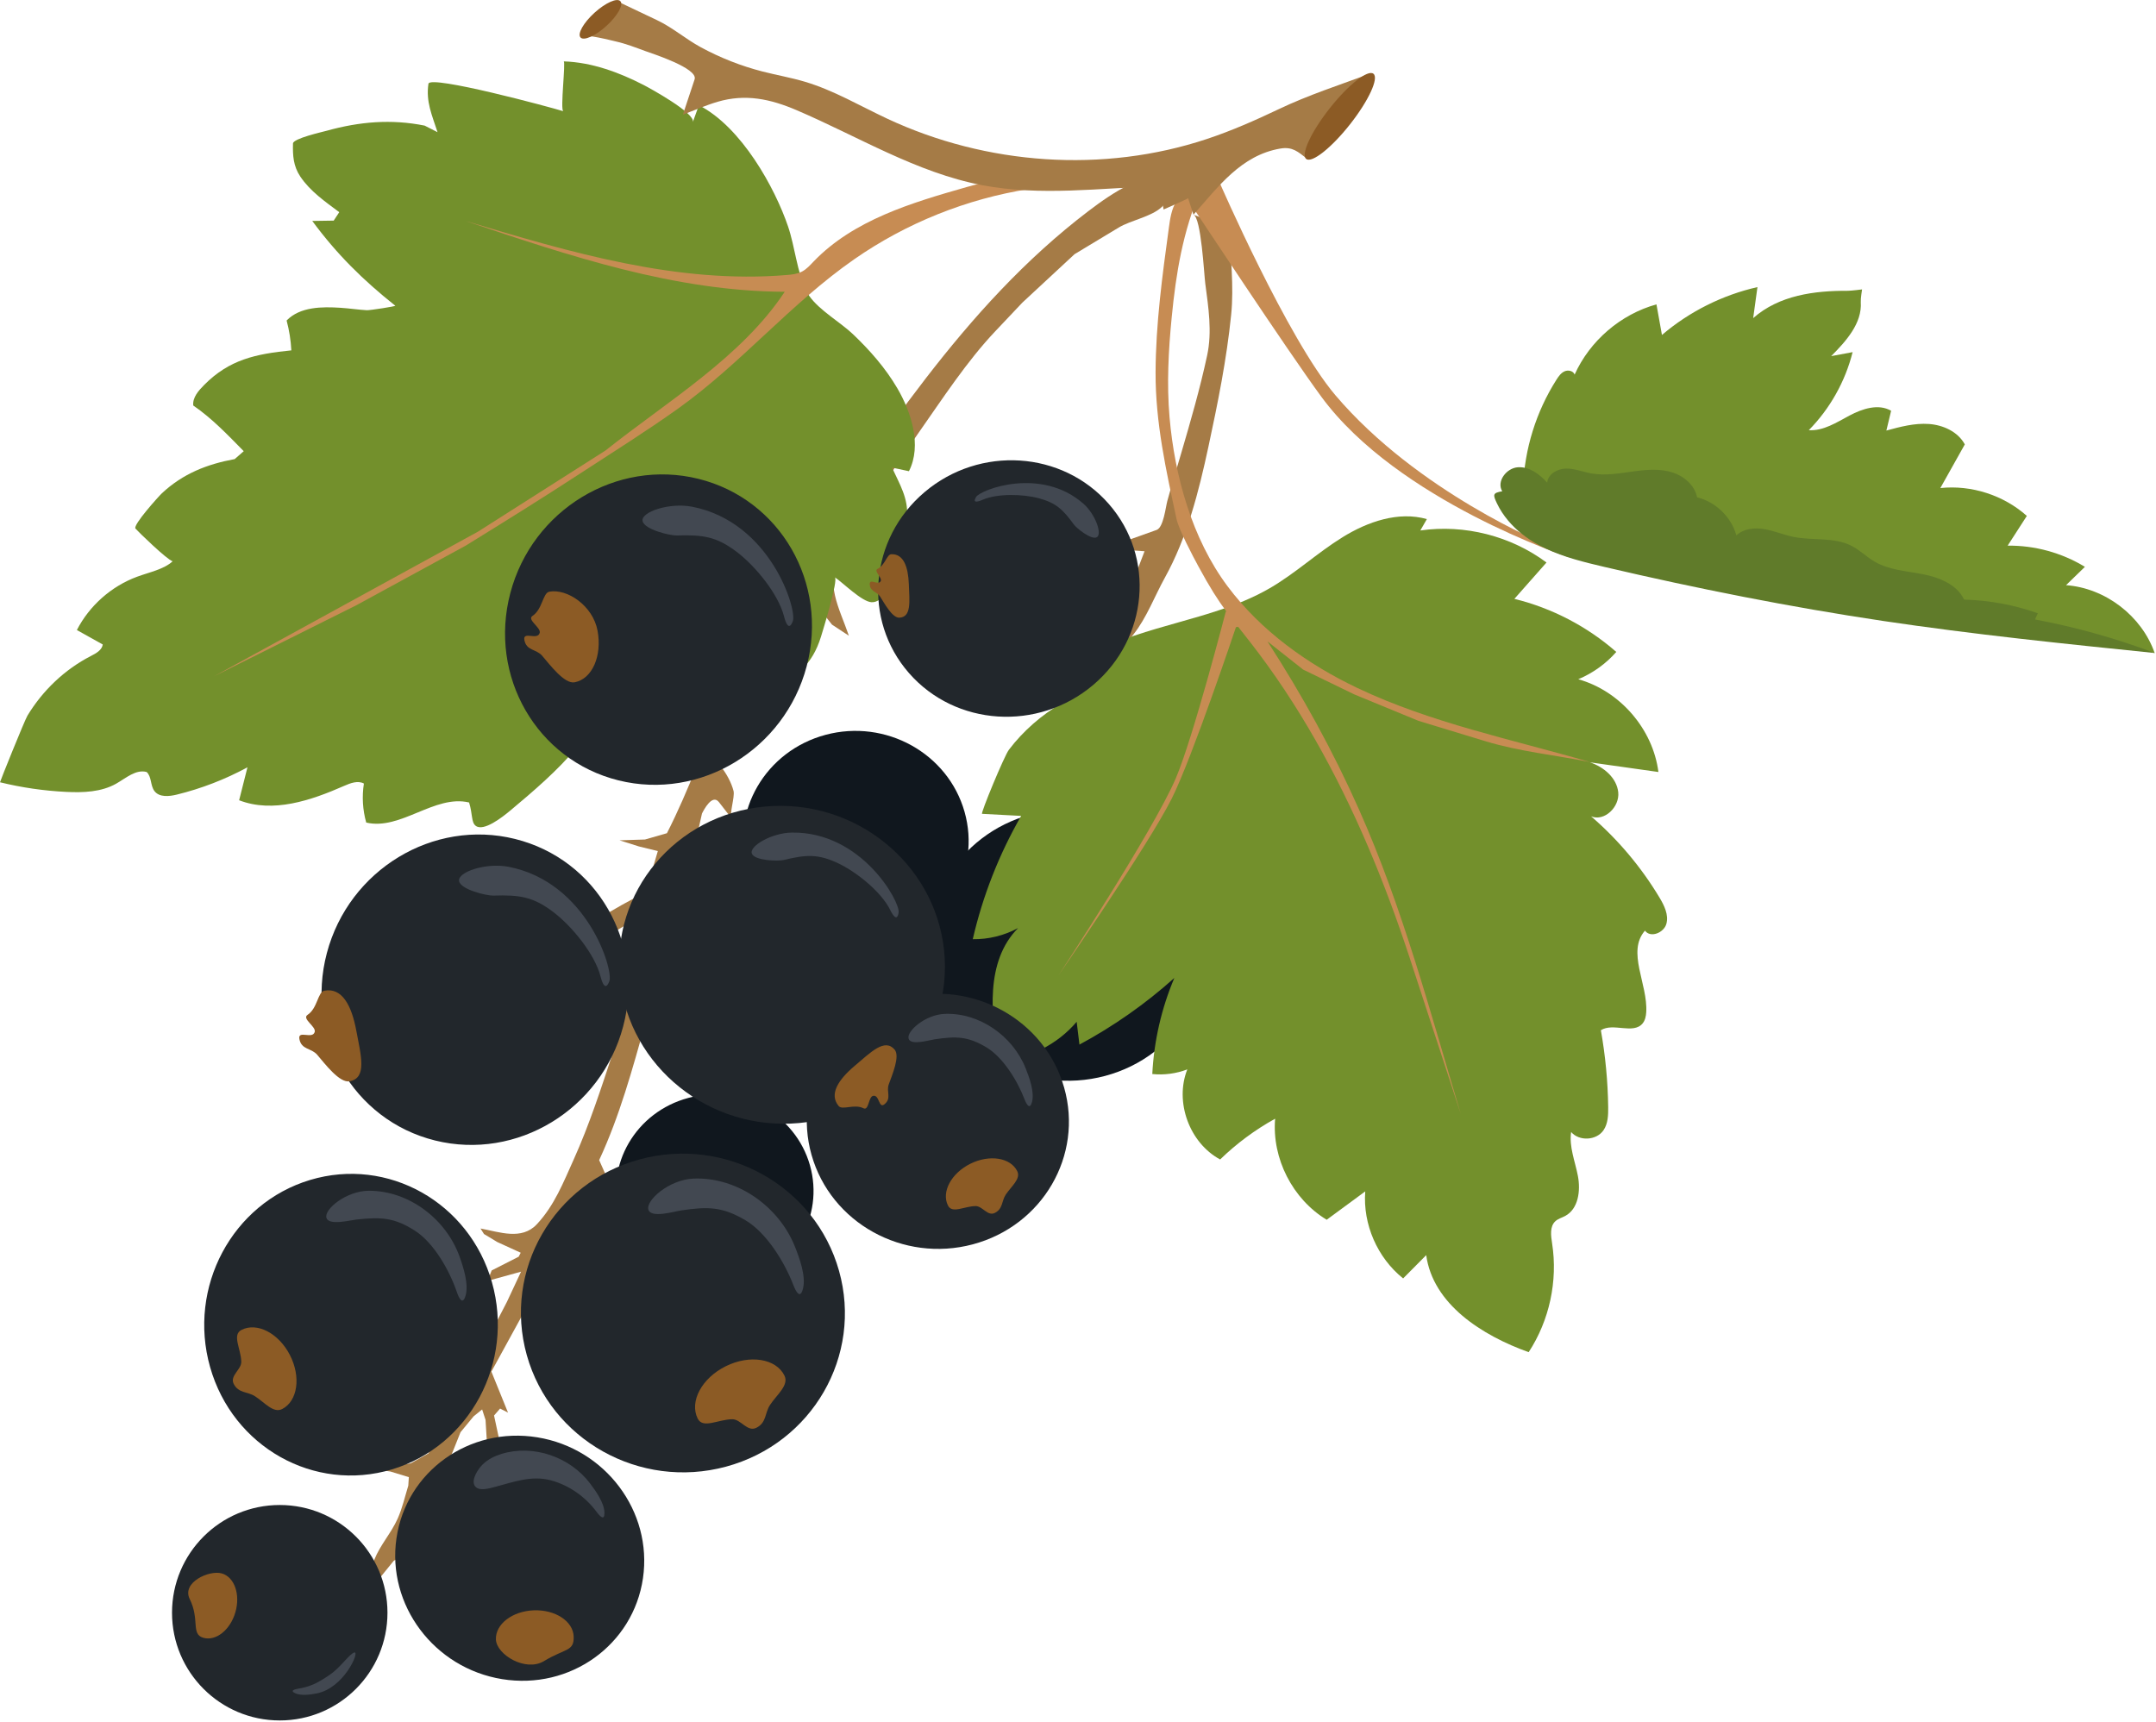 <?xml version="1.0" encoding="UTF-8"?> <svg xmlns="http://www.w3.org/2000/svg" width="1644" height="1313" viewBox="0 0 1644 1313" fill="none"> <path d="M786.047 621.144C842.554 606.071 901.038 638.478 916.674 693.531C932.311 748.583 899.18 805.434 842.673 820.507C786.167 835.58 727.683 803.173 712.046 748.121C696.41 693.068 729.54 636.217 786.047 621.144Z" fill="#10171E"></path> <path d="M629.561 560.378C675.38 548.153 722.803 574.435 735.483 619.075C748.162 663.715 721.296 709.814 675.477 722.036C629.658 734.261 582.236 707.979 569.556 663.339C556.876 618.698 583.742 572.602 629.561 560.378Z" fill="#10171E"></path> <path d="M524.901 837.279C564.998 826.581 606.499 849.58 617.598 888.646C628.696 927.712 605.183 968.054 565.086 978.752C524.99 989.45 483.489 966.45 472.39 927.384C461.291 888.318 484.801 847.976 524.901 837.279Z" fill="#10171E"></path> <path d="M910.047 163.736C915.912 165.9 918.132 209.273 919.043 216.18C921.434 234.313 924.38 252.871 920.484 271.022C915.076 296.224 907.921 320.999 900.67 345.72C897.119 357.822 893.441 369.895 890.105 382.06C888.863 386.59 887.211 402.202 881.994 404.118L842.362 418.26L872.747 420.392L849.871 480.272L848.555 503.448C848.555 503.448 864.229 483.876 864.289 483.802C874.177 471.452 880.493 454.538 888.178 440.658C905.264 409.798 914.057 375.059 921.42 340.811C928.612 307.365 935.344 274.113 938.792 240.019C940.992 218.264 938.264 195.752 937.333 173.832C937.333 173.829 910.05 163.739 910.047 163.736Z" fill="#A57B46"></path> <path d="M929.622 138.422C929.622 138.422 981.774 258.454 1018.26 301.393C1081.16 375.418 1178.72 415.121 1178.72 415.121L1195.75 424.754C1195.75 424.754 1065.91 381.954 1007.61 302.643C981.674 267.362 909.334 157.654 909.334 157.654L929.622 138.422Z" fill="#C78C53"></path> <path d="M885.662 158.053C877.751 165.357 862.277 167.96 853.028 173.54C841.809 180.305 830.591 187.072 819.372 193.837L779.566 230.782C779.566 230.782 758.95 252.591 758.879 252.669C737.175 275.631 718.796 303.922 700.674 329.739C679.336 360.139 659.359 391.493 640.823 423.677C628.534 445.016 640.009 463.437 647.278 484.81L634.421 476.35L619.364 457.232L614.736 466.32C593.052 505.763 571.419 545.234 549.662 584.634C553.78 589.577 557.749 596.893 559.345 603.212C560.495 607.767 555.735 621.402 558.046 624.382C558.046 624.382 548.346 611.875 548.263 611.766C543.106 605.116 536.705 617.603 535.275 620.409L527.801 653.801C527.801 653.801 492.37 779.33 492.259 779.718C482.091 815.747 472.678 850.652 456.877 884.734L466.217 905.71L415.938 970.701L374.699 1046.02L387.382 1077.29L381.326 1074.2L376.726 1079.49L380.396 1096.62L371.252 1099.59L370.239 1082.86L367.639 1074.86L361.138 1080.13L351.164 1092.22C343.629 1111.56 335.456 1130.64 327.148 1149.66C322.979 1159.2 319.691 1171.6 313.772 1180.13C310.162 1185.34 306.007 1187.17 300.253 1190.27L284.908 1209.16L271.492 1224.26C271.492 1224.26 285.393 1189.51 285.439 1189.4C289.92 1178.2 298.287 1169.16 303.193 1158.2C306.783 1150.18 308.764 1141.36 311.329 1132.96L311.757 1126.5L297.728 1122.22L287.1 1120.61L313.358 1115.87L326.717 1108.37L386.503 992.901L397.319 969.799L371.803 976.826L374.905 968.869L395.507 958.382L397.051 955.354L379.251 947.236L369.037 941.077L366.409 936.876C380.83 939.496 397.73 946.069 409.34 933.645C422.724 919.322 429.454 902.008 437.362 884.475C449.505 857.551 458.498 829.568 467.767 801.576L486.02 700.233L466.934 711.491L456.377 700.388L473.937 690.258L491.109 680.887L497.71 662.315L501.611 649.043L487.196 645.512L472.41 640.84L491.797 640.226L508.554 635.414C541.805 570.149 559.014 493.872 601.799 434.19C671.442 337.048 733.462 234.373 830.074 160.873C849.56 146.048 871.598 131.823 896.081 131.877C893.264 138.907 892.56 146.713 889.172 153.487C888.322 155.199 887.12 156.706 885.662 158.053Z" fill="#A57B46"></path> <path d="M617.238 225.91C624.949 236.756 640.936 245.853 650.303 254.761C663.239 267.066 675.134 280.586 684.195 296.033C694.786 314.086 703.128 339.632 693.082 359.349L680.183 356.589C686.087 369.467 692.677 379.928 691.661 394.365C690.785 406.821 682.052 459.912 664.658 459.27C657.3 458.999 642.96 444.565 636.604 440.258C639.372 442.133 627.429 481.036 626.033 485.523C619.201 507.501 607.509 515.513 588.054 526.151C564.621 509.131 541.194 492.105 517.766 475.08C517.766 475.08 441.08 568.448 439.91 569.872C425.544 587.363 406.465 603.629 389.125 618.126C383.204 623.075 368.729 634.517 362.673 629.731C359.274 627.045 360.458 620.971 357.698 611.989C331.306 605.738 305.672 633.464 279.257 627.305C276.54 617.663 275.929 607.434 277.476 597.535C272.853 595.052 267.211 597.207 262.408 599.322C237.083 610.479 208.159 620.266 182.343 610.294C184.46 601.916 186.578 593.536 188.695 585.159C171.738 594.358 153.596 601.371 134.86 605.969C128.93 607.425 121.527 608.161 117.802 603.324C114.552 599.102 115.748 592.329 111.815 588.738C103.562 586.526 96.036 593.419 88.602 597.629C77.237 604.063 63.516 604.551 50.474 603.914C33.468 603.087 16.541 600.623 0.003 596.573C-0.211 596.522 18.71 549.427 20.959 545.711C32.56 526.539 49.398 510.484 69.361 500.24C73.236 498.25 77.731 495.813 78.359 491.5C71.778 487.827 65.194 484.153 58.613 480.48C68.182 461.882 84.9 447.08 104.518 439.83C113.978 436.333 124.994 434.204 131.627 428.045C127.203 426.743 105.414 405.522 103.313 403.124C101.039 400.527 121.301 378.193 123.43 376.2C139.455 361.21 157.885 353.98 178.964 350.107L185.85 344.079C173.584 331.623 161.86 319.207 147.363 309.243C146.712 303.177 151.332 297.963 155.622 293.627C174.911 274.144 194.957 269.931 222.157 267.2C221.7 259.159 220.596 252.229 218.552 244.409C228.941 233.777 245.738 233.856 259.497 234.713C266.261 235.135 272.973 236.194 279.737 236.577C281.977 236.702 301.982 233.605 301.406 233.146C276.637 213.426 256.894 193.946 238.11 168.497L254.454 168.24L258.684 161.81C248.013 153.806 236.506 145.897 228.981 134.629C223.624 126.605 223.19 118.665 223.41 109.4C223.564 105.595 245.696 100.663 249.066 99.724C274.094 92.763 298.335 90.676 323.789 95.791L333.632 100.806C329.377 87.711 324.665 77.495 326.691 63.886C327.724 56.945 420.352 81.917 429.513 84.811C427.05 83.795 431.525 46.861 429.81 46.807C451.248 47.483 472.016 55.158 490.903 64.877C494.89 66.929 530.723 86.444 528.266 93.165C528.266 93.165 532.923 80.281 532.923 80.278C565.48 96.867 590.996 143.474 600.925 172.736C606.171 188.194 607.737 207.546 614.895 222.026C615.551 223.353 616.339 224.643 617.238 225.91Z" fill="#73902C"></path> <path d="M948.429 458.334C955.241 455.466 961.888 452.249 968.295 448.53C987.821 437.202 1004.53 421.56 1023.73 409.684C1042.92 397.807 1066.3 389.733 1088.02 395.864C1086.36 398.761 1084.7 401.655 1083.03 404.552C1116.64 399.705 1152.02 408.691 1179.24 428.979C1171.08 438.221 1162.92 447.465 1154.75 456.707C1183.39 463.726 1210.29 477.738 1232.46 497.183C1224.54 506.197 1214.54 513.378 1203.47 518.005C1235.26 526.89 1260.4 555.989 1264.58 588.742C1247.16 586.281 1229.74 583.824 1212.33 581.364C1222.87 584.806 1232.79 593.174 1233.95 604.206C1235.11 615.238 1223.52 626.766 1213.25 622.556C1233.75 640.227 1251.4 661.185 1265.33 684.385C1269 690.504 1272.54 697.614 1270.66 704.501C1268.78 711.388 1258.48 715.524 1254.33 709.716C1240.23 725.877 1256.61 750.497 1255.29 771.907C1255.1 774.952 1254.47 778.121 1252.53 780.475C1245.44 789.069 1230.08 779.662 1220.7 785.667C1224.14 804.996 1226.01 824.608 1226.28 844.239C1226.36 850.359 1226.16 856.892 1222.7 861.941C1217.33 869.787 1204.23 870.507 1198.03 863.3C1196.34 874.574 1201.08 885.68 1203.2 896.883C1205.32 908.086 1203.57 921.889 1193.53 927.298C1191.03 928.648 1188.13 929.381 1186.03 931.302C1181.6 935.349 1182.61 942.414 1183.53 948.342C1187.96 976.896 1181.46 1007.01 1165.65 1031.19C1130.09 1018.46 1092.64 994.618 1087.52 957.193C1081.66 963.107 1075.79 969.024 1069.93 974.938C1050.29 959.293 1039.11 933.614 1041.03 908.579C1031.24 915.789 1021.44 922.996 1011.64 930.206C985.627 914.516 969.759 883.416 972.322 853.141C957.048 861.587 942.904 872.071 930.381 884.227C906.923 871.574 895.533 840.312 905.353 815.531C896.888 818.765 887.665 819.989 878.649 819.07C879.922 793.922 885.638 769.007 895.453 745.819C873.464 765.542 849.117 782.636 823.102 796.622C822.394 790.828 821.689 785.034 820.981 779.237C806.309 796.576 784.423 807.608 761.758 809.083C755.379 774.096 751.27 732.978 776.327 707.746C765.782 713.466 753.755 716.426 741.758 716.252C749.321 683.314 761.801 651.512 778.656 622.219C768.724 621.697 758.79 621.175 748.858 620.649C747.486 620.578 765.762 576.454 769.286 571.808C780.205 557.405 794.24 545.203 809.843 536.124C807.488 534.64 797.097 533.789 794.743 532.305C800.159 519.803 810.231 513.022 818.57 507.159C856.546 480.463 905.752 476.296 948.429 458.334Z" fill="#73902C"></path> <path d="M1161.39 371.274C1162.47 342.432 1171.34 313.921 1186.83 289.569C1188.45 287.023 1190.28 284.394 1193.04 283.172C1195.8 281.948 1199.7 282.816 1200.7 285.661C1212.3 259.842 1235.81 239.668 1263.09 232.124C1264.48 239.899 1265.87 247.671 1267.27 255.446C1288.13 237.647 1313.36 225.006 1340.1 218.943C1339.02 226.827 1337.93 234.713 1336.84 242.596C1356.7 225.109 1383.51 221.641 1409.09 221.763C1411.52 221.775 1419.87 220.707 1419.87 220.707C1419.87 220.707 1418.71 227.803 1418.89 230.383C1419.98 246.521 1407.73 260.124 1396.32 271.59C1401.77 270.574 1407.21 269.558 1412.66 268.539C1407.07 290.873 1395.4 311.658 1379.25 328.064C1390.38 328.757 1400.43 322.15 1410.27 316.907C1420.11 311.661 1432.4 307.65 1442.03 313.265C1440.82 318.294 1439.61 323.323 1438.4 328.349C1448.99 325.466 1459.83 322.558 1470.78 323.326C1481.73 324.094 1493.01 329.246 1498.21 338.913C1491.99 350.007 1485.78 361.102 1479.56 372.196C1503.2 369.704 1527.76 377.613 1545.51 393.44C1540.63 401.004 1535.76 408.565 1530.88 416.129C1551.51 415.863 1572.18 421.535 1589.79 432.286C1584.99 436.945 1580.2 441.603 1575.4 446.261C1605.36 448.441 1633.07 469.663 1643 498.017C1482.46 455.768 1321.93 413.52 1161.39 371.274Z" fill="#73902C"></path> <path d="M213.309 1312.04C258.676 1312.04 295.452 1275.26 295.452 1229.89C295.452 1184.52 258.676 1147.74 213.309 1147.74C167.943 1147.74 131.167 1184.52 131.167 1229.89C131.167 1275.26 167.943 1312.04 213.309 1312.04Z" fill="#22272C"></path> <path d="M179.506 1229.47C175.608 1243.02 164.649 1251.77 155.029 1249C145.408 1246.24 152.463 1235.13 144.663 1219.45C138.382 1206.82 159.521 1197.15 169.141 1199.92C178.761 1202.69 183.405 1215.91 179.506 1229.47Z" fill="#8C5B25"></path> <path d="M409.71 1096.13C461.617 1104.54 497.689 1152.64 490.281 1203.56C482.872 1254.48 434.787 1288.95 382.884 1280.54C330.978 1272.13 294.905 1224.03 302.314 1173.11C309.719 1122.19 357.804 1087.73 409.71 1096.13Z" fill="#22272C"></path> <path d="M406.979 1228.06C423.354 1227.43 436.99 1236.35 437.441 1247.97C437.889 1259.6 430.974 1256.98 414.827 1266.77C400.812 1275.27 378.594 1261.89 378.146 1250.27C377.695 1238.64 390.606 1228.7 406.979 1228.06Z" fill="#8C5B25"></path> <path d="M375.136 977.929C392.384 1038.88 358.252 1102.75 298.897 1120.59C239.543 1138.43 177.445 1103.48 160.196 1042.53C142.948 981.574 177.08 917.701 236.435 899.862C295.789 882.023 357.887 916.976 375.136 977.929Z" fill="#22272C"></path> <path d="M221.064 1033.37C229.634 1050.04 226.991 1068.48 215.159 1074.56C208.456 1078.01 201.843 1069.56 194.423 1064.79C188.75 1061.14 181.935 1062.63 178.222 1055.41C175 1049.14 184.141 1044.5 183.984 1038.48C183.718 1028.5 176.743 1018.01 184.126 1014.22C195.958 1008.13 212.494 1016.71 221.064 1033.37Z" fill="#8C5B25"></path> <path d="M475.175 782.776C458.346 846.28 394.131 885.223 331.743 869.759C269.354 854.295 232.422 790.277 249.252 726.773C266.081 663.269 330.296 624.326 392.684 639.79C455.073 655.254 492.002 719.272 475.175 782.776Z" fill="#22272C"></path> <path d="M271.669 785.889C275.236 804.993 280.122 822.087 266.561 824.619C258.875 826.054 247.842 811.358 241.886 804.413C237.331 799.102 229.843 800.68 228.296 792.4C226.955 785.219 238.364 792.939 239.991 786.914C241.09 782.844 229.974 776.93 234.517 773.95C242.157 768.941 242.286 756.459 247.303 755.523C260.864 752.989 268.099 766.783 271.669 785.889Z" fill="#8C5B25"></path> <path d="M615.092 508.157C598.262 571.661 534.048 610.604 471.659 595.14C409.271 579.676 372.339 515.658 389.168 452.154C405.997 388.65 470.212 349.707 532.601 365.171C594.989 380.635 631.918 444.653 615.092 508.157Z" fill="#22272C"></path> <path d="M455.646 480.942C459.214 500.045 451.679 517.804 438.118 520.336C430.432 521.772 419.399 507.075 413.443 500.131C408.888 494.819 401.4 496.398 399.853 488.117C398.512 480.936 409.921 488.657 411.548 482.632C412.647 478.561 401.531 472.647 406.072 469.668C413.711 464.658 413.84 452.177 418.857 451.241C432.421 448.706 452.079 461.836 455.646 480.942Z" fill="#8C5B25"></path> <path d="M583.451 615.082C651.67 608.903 712.742 657.93 719.863 724.582C726.983 791.234 677.449 850.277 609.23 856.457C541.011 862.636 479.938 813.609 472.818 746.957C465.697 680.304 515.232 621.262 583.451 615.082Z" fill="#22272C"></path> <path d="M833.584 522.356C791.501 557.966 728.607 553.907 693.111 513.291C657.615 472.675 662.951 410.881 705.034 375.271C747.118 339.662 810.011 343.721 845.508 384.336C881.007 424.952 875.667 486.747 833.584 522.356Z" fill="#22272C"></path> <path d="M693.011 445.504C693.513 458.705 695.1 470.684 685.728 471.041C680.417 471.244 674.458 460.263 671.142 455C668.605 450.976 663.414 451.293 663.197 445.573C663.008 440.609 669.915 446.937 671.607 443.047C672.751 440.418 665.862 435.337 669.213 433.785C674.846 431.176 676.173 422.793 679.641 422.662C689.013 422.305 692.509 432.3 693.011 445.504Z" fill="#8C5B25"></path> <path d="M487.866 884.14C553.611 866.381 621.624 904.448 639.78 969.162C657.937 1033.88 619.361 1100.73 553.616 1118.49C487.872 1136.25 419.858 1098.18 401.702 1033.47C383.546 968.757 422.124 901.899 487.866 884.14Z" fill="#22272C"></path> <path d="M553.434 1041.9C571.704 1032.85 591.724 1036.03 598.148 1049.01C601.79 1056.36 592.486 1063.41 587.172 1071.41C583.108 1077.52 584.618 1084.96 576.701 1088.88C569.832 1092.29 564.932 1082.26 558.382 1082.34C547.515 1082.46 535.994 1089.88 531.984 1081.78C525.563 1068.81 535.163 1050.95 553.434 1041.9Z" fill="#8C5B25"></path> <path d="M688.49 761.304C741.675 747.116 796.723 777.619 811.44 829.438C826.158 881.257 794.974 934.765 741.789 948.953C688.604 963.142 633.556 932.639 618.839 880.82C604.121 829.001 635.306 775.493 688.49 761.304Z" fill="#22272C"></path> <path d="M739.96 887.478C754.551 880.249 770.539 882.789 775.673 893.153C778.581 899.024 771.15 904.658 766.906 911.046C763.661 915.929 764.865 921.869 758.544 925.003C753.059 927.72 749.143 919.714 743.915 919.774C735.234 919.874 726.036 925.797 722.833 919.329C717.699 908.965 725.368 894.705 739.96 887.478Z" fill="#8C5B25"></path> <path d="M1178.65 418.346C1176.66 417.401 1174.68 416.396 1172.74 415.323C1164.2 410.608 1156.29 404.503 1149.99 397.019C1146.64 393.037 1143.74 388.679 1141.5 383.972C1138.31 377.245 1138.08 375.92 1145.5 374.642C1140.9 367.212 1148.67 356.951 1157.39 356.346C1166.11 355.741 1173.97 361.581 1179.79 368.103C1180.27 361.584 1187.5 357.462 1194.03 357.345C1200.57 357.228 1206.81 359.828 1213.24 361.01C1224.34 363.048 1235.72 360.81 1246.92 359.323C1256.28 358.081 1265.98 357.391 1274.99 360.196C1284.01 363.002 1292.25 369.998 1294.06 379.266C1308.24 382.708 1320.14 394.245 1324.03 408.305C1329.55 403.067 1338.02 402.254 1345.52 403.547C1353.02 404.842 1360.11 407.914 1367.57 409.432C1382.26 412.423 1398.39 409.421 1411.76 416.228C1418.17 419.496 1423.35 424.774 1429.57 428.387C1440.58 434.783 1453.85 435.483 1466.35 437.926C1478.85 440.369 1492.19 445.749 1497.66 457.255C1516.79 457.769 1535.84 461.299 1553.88 467.678C1553.17 469.257 1552.45 470.832 1551.74 472.411C1582.88 478.259 1613.51 486.842 1643.16 498.025C1573.96 490.932 1504.72 483.833 1435.91 473.552C1364.57 462.889 1293.75 448.809 1223.5 432.369C1208.22 428.795 1192.79 425.039 1178.65 418.346Z" fill="#607B2A"></path> <path d="M944.108 478.011C946.842 481.484 949.856 485.289 953.306 489.716C971.679 513.286 988.166 538.298 1002.97 564.246C1032.79 616.493 1055.81 672.399 1074.58 729.472C1087.73 769.434 1100.7 809.465 1113.84 849.444C1090.45 771.19 1069.49 692.002 1036.21 617.195C1016.33 572.515 992.992 530.158 966.474 489.142L993.674 510.635L1032.67 529.555L1081.54 549.692C1081.54 549.692 1132.42 565.191 1132.73 565.285C1158.21 573.045 1186.28 575.937 1212.4 581.149C1152.78 563.812 1091.23 551.382 1035.15 524.723C997.144 506.653 961.482 481.119 936.103 447.179C908.928 410.839 895.689 362.976 891.805 318.19C889.602 292.805 890.983 267.285 893.455 241.974C896.776 207.92 901.913 176.971 915.401 144.932C909.453 143.103 903.009 146.131 898.885 150.915C898.26 151.64 897.687 152.407 897.179 153.204C893.318 159.243 892.259 166.599 891.288 173.7C886.3 210.283 881.286 247.026 881.157 284.016C881.026 322.24 889.145 358.723 897.167 395.891C898.908 403.96 909.764 424.476 913.703 431.729C922.707 448.324 928.603 457.511 935.298 466.568L934.722 466.285C934.722 466.285 909.753 562.841 896.508 593.702C879.294 633.812 807.199 743.726 807.199 743.726C807.199 743.726 875.632 644.684 893.543 608.883C909.137 577.712 942.421 478.316 942.421 478.316L944.108 478.011Z" fill="#C78C53"></path> <path d="M784.654 143.962C784.723 144.013 784.794 144.068 784.863 144.122C737.12 151.611 691.133 170.067 651.456 197.656C603.114 231.267 565.055 277.264 517.204 311.483C492.978 328.808 467.57 344.641 442.59 360.958C413.751 379.796 384.488 397.975 355.179 416.071L271.986 461.428L163.262 515.713L364.379 405.499L461.759 343.528C508.252 306.408 565.326 272.571 598.36 222.511C514.91 222.222 434.145 195.221 355.082 168.517C434.847 192.484 516.942 216.714 599.935 209.724C603.913 209.39 607.997 208.95 611.536 207.103C615.015 205.291 617.675 202.271 620.391 199.443C650.754 167.838 695.003 154.623 737.152 142.635C752.976 138.128 771.547 134.089 784.654 143.962Z" fill="#C78C53"></path> <path d="M473.477 2.299C473.477 2.299 500.749 15.254 501.117 15.431C512.809 20.985 522.892 29.791 534.305 35.99C549.176 44.065 565.038 50.319 581.428 54.526C592.193 57.289 603.18 59.178 613.828 62.358C635.811 68.922 655.763 80.782 676.544 90.506C752.098 125.853 841.178 132.304 920.33 105.982C939.095 99.743 957.214 91.754 975.05 83.254C997.659 72.476 1021.56 64.744 1045.02 56.067L996.643 121.072C989.728 115.743 985.587 111.685 976.223 113.3C946.249 118.472 928.98 142.433 910.048 163.74C910.048 163.74 906.007 151.296 905.964 151.167C906.061 151.464 888.116 159.382 887.277 159.767C886.173 153.81 885.068 147.857 883.964 141.9C838.858 143.435 793.248 149.692 748.919 141.223C698.787 131.647 654.281 104.035 607.347 83.984C587.39 75.459 568.451 71.391 547.27 77.599C538.277 80.234 529.505 84.133 520.718 87.418C520.718 87.418 529.662 60.502 529.664 60.494C532.43 52.014 496.951 40.751 491.882 38.885C484.642 36.219 477.196 33.327 469.65 31.626C465.806 30.761 446.015 25.581 443.261 27.916C443.264 27.913 473.477 2.299 473.477 2.299Z" fill="#A57B46"></path> <path d="M1047.28 56.239C1043.01 52.865 1028.07 64.677 1013.91 82.622C999.753 100.567 991.745 117.85 996.021 121.224C1000.3 124.598 1015.24 112.787 1029.4 94.841C1043.55 76.896 1051.56 59.613 1047.28 56.239Z" fill="#8C5B25"></path> <path d="M442.655 28.567C445.172 31.337 454.019 27.396 462.417 19.764C470.815 12.133 475.582 3.701 473.066 0.931C470.55 -1.839 461.702 2.103 453.304 9.734C444.907 17.366 440.139 25.798 442.655 28.567Z" fill="#8C5B25"></path> <path d="M651.621 812.92C664.141 802.305 674.634 791.564 682.172 800.455C686.441 805.493 680.279 819.741 677.68 827.02C675.69 832.585 679.983 837.42 674.557 842.022C669.851 846.012 670.739 834.406 665.636 835.737C662.189 836.633 662.506 847.268 658.419 845.181C651.547 841.673 642.337 846.805 639.549 843.514C632.009 834.621 639.101 823.535 651.621 812.92Z" fill="#8C5B25"></path> <path d="M454.867 1152.93C446.416 1141.48 433.868 1132.63 420.092 1128.93C405.264 1124.95 391.642 1130.22 377.347 1133.96C373.363 1135.01 364.927 1137.61 362.036 1133.16C358.945 1128.41 364.839 1119.94 368.075 1116.78C372.033 1112.9 377.147 1110.38 382.444 1108.76C406.836 1101.31 434.653 1111.14 449.861 1131.19C454.162 1136.86 460.771 1146.06 460.911 1153.59C461.031 1159.97 457.601 1156.63 454.867 1152.93Z" fill="#424851"></path> <path d="M227.185 1287.86C236.495 1286.29 241.863 1283.79 251.566 1277.14C259.973 1271.39 266.914 1260.57 270.413 1260.19C274.151 1259.78 262.274 1287.28 241.555 1291.41C236.926 1292.34 229.483 1293.42 224.979 1291.24C221.164 1289.4 224.172 1288.37 227.185 1287.86Z" fill="#424851"></path> <path d="M348.295 985.171C342.759 968.948 330.898 947.838 316.426 938.578C300.847 928.614 290.855 927.932 271.646 930.064C266.717 930.612 250.596 934.836 248.895 928.683C247.074 922.101 264.212 908.155 281.209 908.092C311.928 907.981 340.29 929.833 350.459 958.39C353.332 966.464 357.576 979.434 354.993 988.137C352.807 995.506 350.085 990.417 348.295 985.171Z" fill="#424851"></path> <path d="M457.944 744.735C453.546 727.51 436.006 706.205 421.8 695.451C406.509 683.874 396.232 682.353 376.198 682.992C371.058 683.155 351.318 678.457 350.062 671.952C348.718 664.999 370.578 657.683 387.881 661.054C447.599 672.694 468.01 739.56 464.628 748.348C461.765 755.789 459.368 750.306 457.944 744.735Z" fill="#424851"></path> <path d="M678.847 694.039C671.986 680.074 653.133 664.972 639.03 658.31C623.85 651.14 614.774 651.682 597.725 655.827C593.35 656.891 575.597 656.409 573.351 651.063C570.95 645.346 588.365 635.153 603.793 634.934C657.04 634.177 686.538 687.797 685.216 695.932C684.103 702.825 681.064 698.555 678.847 694.039Z" fill="#424851"></path> <path d="M749.158 381.184C760.639 376.186 780.068 376.737 792.191 379.994C805.239 383.499 810.525 388.56 818.829 399.979C820.961 402.911 832.106 411.862 836.266 409.749C840.716 407.492 835.336 392.167 825.981 383.999C793.698 355.807 747.685 373.349 744.261 379.026C741.358 383.839 745.445 382.803 749.158 381.184Z" fill="#424851"></path> <path d="M604.878 979.828C598.18 962.42 584.401 939.96 568.28 930.498C550.925 920.315 540.029 919.989 519.233 923.115C513.897 923.917 496.545 929.185 494.439 922.564C492.184 915.482 510.235 899.601 528.717 898.822C562.113 897.415 593.868 919.992 606.114 950.618C609.575 959.278 614.732 973.201 612.286 982.774C610.217 990.88 607.044 985.46 604.878 979.828Z" fill="#424851"></path> <path d="M781.047 837.904C775.699 824.001 764.694 806.062 751.818 798.507C737.957 790.372 729.255 790.115 712.646 792.61C708.385 793.249 694.527 797.459 692.843 792.17C691.042 786.516 705.46 773.832 720.22 773.21C746.892 772.088 772.254 790.118 782.035 814.576C784.8 821.492 788.918 832.612 786.966 840.259C785.311 846.729 782.777 842.402 781.047 837.904Z" fill="#424851"></path> <path d="M597.86 470.116C593.462 452.89 575.922 431.586 561.716 420.832C546.425 409.255 536.148 407.733 516.114 408.373C510.974 408.535 491.234 403.837 489.978 397.333C488.634 390.38 510.494 383.064 527.797 386.435C587.515 398.075 607.926 464.941 604.544 473.729C601.681 481.17 599.284 475.687 597.86 470.116Z" fill="#424851"></path> </svg> 